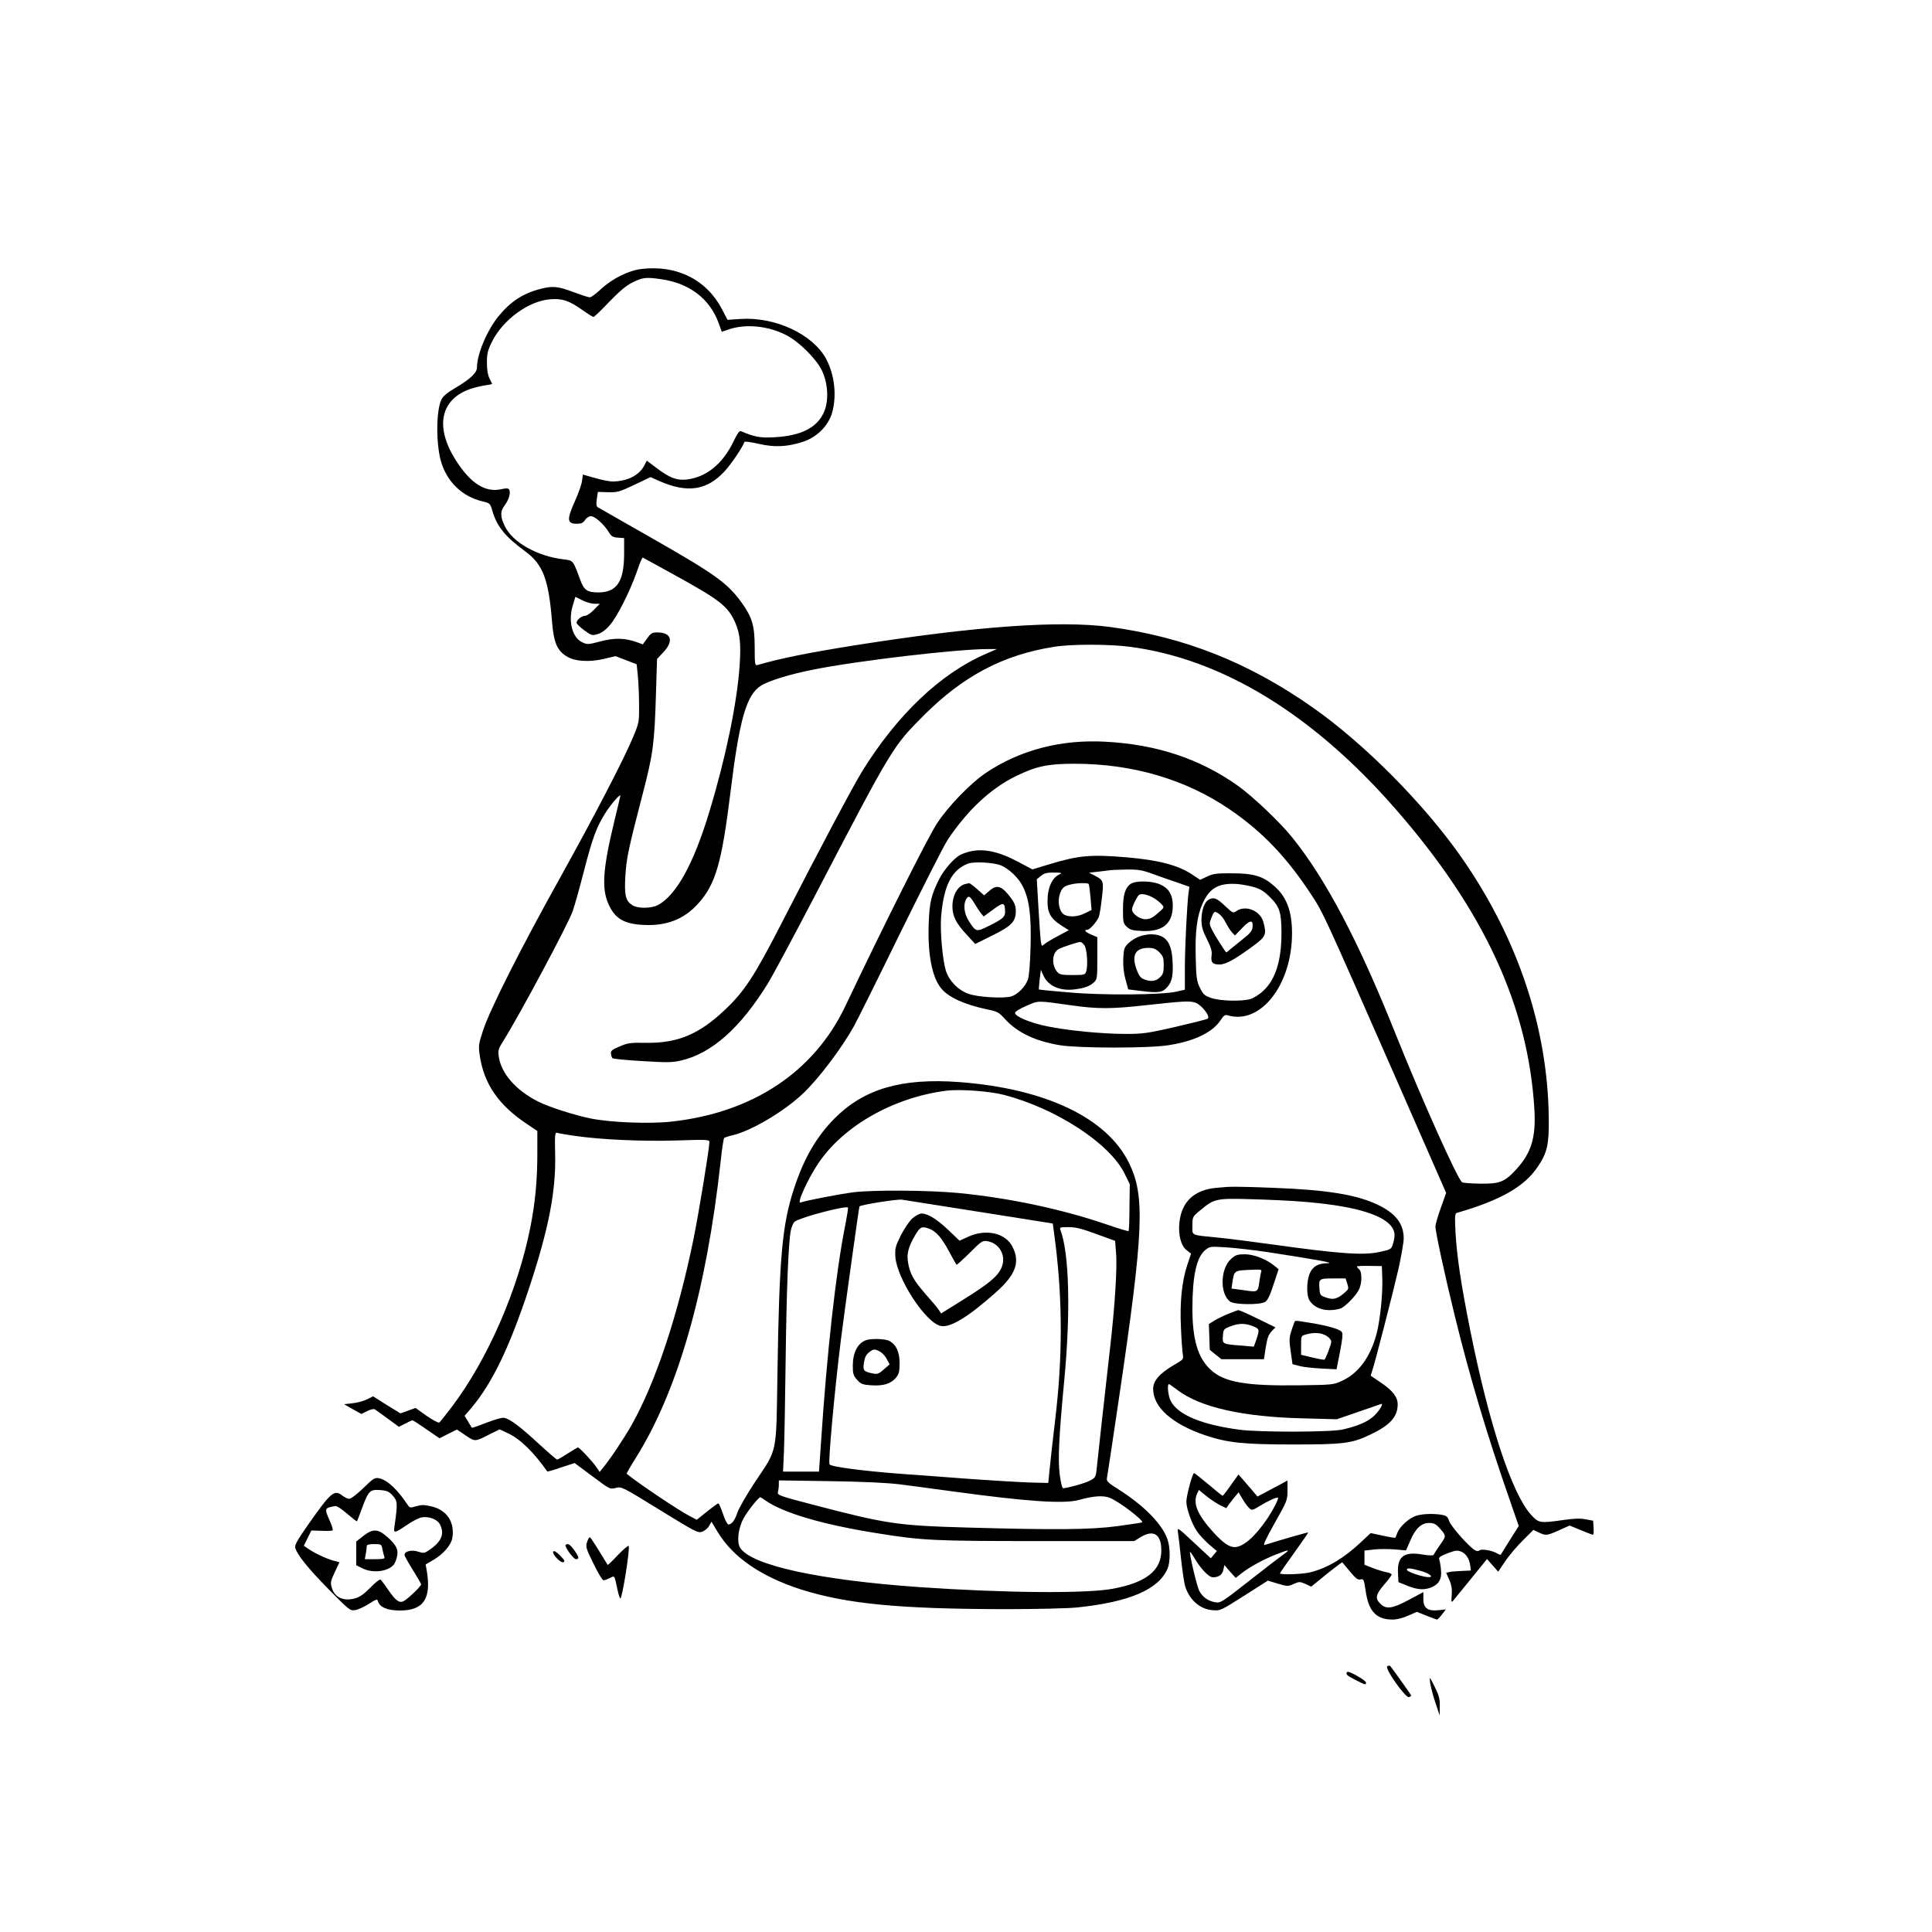 <?xml version="1.0" standalone="no"?>
<!DOCTYPE svg PUBLIC "-//W3C//DTD SVG 20010904//EN"
 "http://www.w3.org/TR/2001/REC-SVG-20010904/DTD/svg10.dtd">
<svg version="1.0" xmlns="http://www.w3.org/2000/svg"
 width="1280pt" height="1280pt" viewBox="0 0 1280 1280"
 preserveAspectRatio="xMidYMid meet">
<g transform="translate(0,1280) scale(0.1,-0.1)"
fill="#000000" stroke="none">
<path d="M4250 11018 c-85 -10 -193 -63 -269 -134 -32 -30 -65 -54 -73 -54 -9
0 -58 16 -109 35 -104 39 -138 42 -222 20 -114 -30 -198 -85 -278 -185 -74
-93 -139 -248 -139 -335 0 -35 -45 -77 -145 -136 -53 -31 -80 -54 -91 -77 -34
-72 -36 -284 -4 -403 38 -138 140 -239 278 -271 49 -12 50 -13 66 -69 30 -99
85 -166 216 -262 118 -87 155 -184 178 -472 11 -130 32 -182 92 -221 54 -36
151 -43 253 -19 l75 18 70 -27 70 -27 8 -77 c4 -42 8 -129 8 -192 1 -111 0
-118 -38 -210 -62 -149 -255 -521 -485 -935 -253 -453 -465 -872 -510 -1010
-31 -95 -32 -102 -22 -171 28 -186 125 -327 314 -452 l67 -45 0 -147 c0 -181
-14 -327 -46 -490 -83 -418 -283 -876 -520 -1190 -41 -54 -79 -102 -84 -105
-6 -3 -43 17 -84 45 l-73 52 -50 -18 -50 -18 -91 56 -90 57 -40 -20 c-22 -11
-66 -23 -97 -26 l-56 -6 58 -33 57 -32 38 19 c22 11 44 16 51 12 7 -4 45 -32
86 -62 l74 -54 41 21 c23 12 44 22 49 22 4 0 46 -27 93 -60 l86 -59 57 29 58
29 58 -39 c64 -43 60 -43 164 10 l61 30 56 -26 c81 -38 169 -124 260 -253 2
-2 43 10 92 27 l89 29 117 -87 c116 -87 117 -88 155 -78 39 10 41 9 291 -145
239 -147 254 -155 282 -145 17 6 38 23 46 39 l16 27 39 -65 c102 -170 287
-297 552 -383 303 -96 649 -130 1355 -131 206 0 420 5 475 11 349 36 543 120
601 259 18 44 18 136 -1 192 -35 102 -156 225 -330 335 -68 43 -75 51 -71 73
3 15 39 253 80 531 164 1109 173 1337 66 1555 -146 299 -554 493 -1125 536
-381 28 -629 -44 -825 -240 -120 -121 -203 -264 -268 -461 -80 -243 -99 -454
-111 -1215 -9 -564 3 -506 -151 -737 -54 -82 -106 -172 -115 -201 -17 -50 -37
-77 -60 -77 -6 0 -22 31 -35 70 -13 38 -27 70 -31 70 -3 0 -37 -24 -74 -54
l-69 -55 -45 24 c-69 34 -347 221 -419 281 -2 1 25 49 61 106 278 444 468
1108 562 1968 8 79 19 147 23 151 4 3 30 12 57 18 123 29 339 157 464 275 102
96 256 299 338 446 17 30 154 305 303 610 150 305 293 587 318 625 131 197
287 343 457 425 132 64 209 80 384 80 386 0 738 -104 1029 -303 219 -150 378
-317 546 -574 72 -111 71 -106 563 -1227 l324 -739 -35 -99 c-20 -55 -36 -110
-36 -124 0 -35 62 -322 130 -599 98 -399 212 -781 357 -1197 l65 -188 -58 -92
c-32 -51 -59 -95 -61 -98 -2 -2 -13 1 -23 8 -32 19 -103 32 -117 21 -8 -7 -18
-7 -30 0 -37 19 -161 159 -172 194 -10 29 -17 35 -49 41 -56 9 -123 7 -165 -5
-47 -13 -110 -68 -128 -112 -7 -17 -13 -33 -15 -35 -1 -2 -38 4 -83 14 l-80
17 -65 -61 c-112 -105 -219 -169 -331 -198 -50 -14 -205 -19 -205 -8 0 3 43
65 95 137 52 72 93 132 92 134 -3 2 -175 -47 -289 -83 -12 -3 10 44 67 145 83
147 85 152 85 217 l0 65 -99 -53 -100 -53 -38 45 c-21 25 -49 57 -63 73 l-25
28 -50 -70 c-27 -39 -52 -71 -55 -71 -3 0 -45 34 -93 75 -49 41 -92 75 -96 75
-11 0 -51 -150 -51 -189 0 -45 36 -147 70 -196 16 -24 52 -62 80 -87 l52 -44
-20 -24 -20 -24 -112 104 c-108 101 -111 103 -106 69 3 -19 13 -99 21 -179 9
-80 21 -161 27 -180 30 -92 98 -151 182 -158 51 -4 53 -3 209 96 l157 100 66
-20 c64 -19 68 -19 105 -2 37 16 41 16 78 0 l38 -18 102 83 c56 45 103 80 104
78 2 -2 25 -30 51 -61 38 -46 53 -57 70 -52 20 5 23 0 34 -77 19 -135 71 -189
178 -189 28 0 69 10 104 26 l57 25 63 -25 c35 -14 67 -26 71 -26 3 0 18 15 32
33 l26 34 -49 -5 c-72 -7 -100 14 -100 74 l0 46 -95 -51 c-110 -59 -152 -65
-190 -26 -36 35 -31 61 25 126 28 32 50 62 50 67 0 5 -16 13 -36 16 -19 4 -60
16 -90 28 l-54 21 0 47 0 47 61 7 c33 4 95 4 137 1 l77 -7 29 66 c34 80 73
116 125 116 28 0 43 -7 62 -27 53 -59 53 -56 10 -118 -22 -31 -41 -61 -43 -66
-2 -6 -31 -5 -74 2 -122 21 -167 -13 -162 -121 l3 -62 59 -24 c68 -27 112 -30
161 -10 49 21 68 55 62 113 -2 27 -7 57 -11 68 -6 17 2 23 54 44 53 20 65 21
91 11 33 -14 55 -49 60 -95 l4 -30 -60 -3 c-33 -1 -70 -4 -82 -7 l-22 -5 21
-47 c15 -34 19 -60 16 -100 -4 -42 -2 -51 7 -41 6 7 60 73 119 146 l108 133
37 -42 37 -42 46 69 c26 38 78 100 117 138 l70 70 36 -17 c47 -22 51 -22 133
14 l71 32 68 -28 c37 -15 74 -30 81 -32 10 -4 12 6 10 43 l-3 49 -49 9 c-34 7
-77 6 -145 -4 -160 -23 -167 -21 -218 35 -126 139 -277 596 -402 1220 -61 304
-89 491 -98 652 -5 101 -4 123 8 127 291 84 450 175 537 306 63 93 75 148 73
320 -6 598 -205 1194 -578 1729 -248 355 -643 753 -986 994 -424 298 -851 467
-1342 533 -335 45 -894 5 -1695 -122 -302 -48 -490 -86 -642 -130 -16 -5 -18
5 -18 116 0 144 -16 198 -84 294 -94 132 -176 191 -608 437 -183 104 -339 193
-347 198 -10 6 -12 20 -7 55 l7 47 67 -2 c62 -2 75 2 175 49 l107 51 56 -25
c188 -83 317 -64 435 64 44 48 120 160 131 194 2 5 44 -1 93 -12 105 -25 190
-21 295 13 92 30 169 107 193 193 32 114 16 252 -40 357 -89 163 -336 278
-565 264 l-88 -6 -37 71 c-102 195 -299 294 -533 266z m132 -68 c186 -27 320
-129 379 -290 l21 -58 42 14 c114 41 268 26 390 -39 82 -43 195 -156 231 -231
41 -84 47 -200 15 -274 -45 -105 -150 -159 -330 -169 -93 -5 -132 2 -220 40
-11 5 -24 -13 -52 -71 -71 -147 -181 -235 -310 -249 -66 -7 -114 12 -203 80
l-60 45 -17 -33 c-34 -65 -113 -104 -209 -105 -20 0 -73 10 -117 23 l-80 23
-6 -42 c-3 -24 -24 -83 -46 -132 -56 -124 -54 -152 11 -152 30 0 42 5 55 25
10 15 26 25 40 25 26 0 89 -57 119 -108 15 -25 26 -32 59 -34 l41 -3 0 -106
c-1 -183 -48 -253 -170 -254 -75 0 -96 15 -121 84 -48 130 -46 128 -110 135
-174 21 -335 111 -388 217 -33 66 -33 101 -1 143 27 36 40 84 28 103 -6 9 -20
9 -52 2 -105 -24 -203 38 -300 190 -139 217 -106 399 86 471 28 10 74 22 102
26 28 4 51 8 51 11 0 2 -8 18 -17 36 -11 21 -17 56 -17 103 0 60 4 80 33 139
72 146 243 271 385 282 80 7 126 -8 216 -72 35 -25 68 -45 72 -45 5 0 52 45
104 100 70 72 112 108 157 130 65 32 87 35 189 20z m88 -1960 c303 -167 353
-207 401 -315 32 -72 39 -144 29 -289 -18 -250 -93 -611 -201 -966 -103 -342
-219 -552 -340 -616 -45 -24 -135 -24 -170 -1 -44 29 -53 65 -46 190 7 119 18
174 115 547 69 266 78 330 88 665 l7 229 44 47 c68 73 50 129 -42 129 -35 0
-43 -5 -68 -40 l-28 -39 -42 15 c-78 28 -149 29 -241 4 -80 -21 -85 -21 -119
-5 -66 31 -94 140 -62 244 l17 57 46 -23 c25 -13 61 -23 81 -23 l35 0 -39 -40
c-21 -22 -48 -40 -59 -40 -22 0 -56 -27 -56 -46 0 -7 23 -29 51 -50 48 -35 52
-36 89 -25 25 7 54 28 80 59 49 55 135 227 181 359 17 51 34 91 38 89 3 -2 98
-54 211 -116z m3015 -475 c612 -80 1213 -447 1761 -1075 587 -672 881 -1310
920 -1995 10 -183 -21 -283 -120 -392 -77 -84 -110 -97 -240 -95 -60 1 -113 5
-119 9 -29 18 -266 545 -447 998 -241 602 -456 1010 -678 1286 -81 101 -260
271 -359 342 -253 180 -539 275 -880 293 -292 16 -561 -54 -786 -203 -103 -68
-251 -220 -329 -338 -58 -87 -358 -685 -608 -1212 -208 -436 -614 -705 -1152
-764 -144 -16 -396 -6 -531 20 -109 22 -279 76 -352 113 -148 75 -246 187
-261 301 -5 38 -2 50 29 98 102 161 433 779 462 864 13 39 47 159 75 269 57
219 83 290 145 386 37 57 95 123 95 108 0 -3 -18 -79 -40 -169 -76 -314 -85
-445 -39 -548 43 -97 103 -133 235 -139 152 -7 266 38 359 141 116 128 157
269 215 742 59 481 106 644 203 703 50 32 195 76 342 105 297 60 960 137 1164
137 l56 0 -78 -34 c-297 -130 -582 -401 -813 -773 -63 -102 -282 -514 -548
-1033 -170 -330 -237 -432 -365 -552 -170 -161 -313 -220 -521 -217 -104 2
-121 -1 -175 -24 -51 -22 -60 -29 -57 -49 1 -12 6 -26 10 -29 4 -4 93 -13 197
-19 165 -10 199 -10 258 4 202 47 392 215 574 510 31 50 168 306 306 570 521
1000 520 998 727 1206 262 262 527 402 865 455 112 18 362 18 500 0z m-833
-2969 c348 -91 701 -322 799 -522 l34 -69 -2 -153 c0 -85 -3 -156 -6 -158 -2
-3 -71 18 -152 46 -297 101 -644 174 -975 206 -202 19 -560 21 -695 5 -93 -12
-317 -55 -351 -68 -28 -11 47 155 119 262 168 248 498 434 847 479 90 11 286
-3 382 -28z m-2847 -271 c171 -25 445 -38 678 -31 205 7 217 6 217 -11 0 -40
-71 -474 -105 -640 -103 -505 -252 -954 -411 -1235 -47 -83 -143 -228 -188
-281 l-23 -29 -23 34 c-26 37 -111 128 -121 128 -3 0 -34 -18 -68 -40 -34 -22
-65 -40 -70 -40 -4 0 -59 47 -122 105 -118 109 -187 162 -226 171 -13 4 -60
-9 -118 -31 -53 -21 -97 -36 -99 -34 -1 2 -13 21 -25 41 l-23 38 45 52 c139
166 251 398 382 793 130 392 179 644 173 887 -3 128 -1 147 12 143 8 -3 60
-12 115 -20z m2690 -505 l480 -76 17 -129 c48 -385 48 -761 -1 -1170 -17 -143
-34 -296 -38 -340 l-8 -80 -120 3 c-66 2 -266 14 -445 27 -179 14 -361 27
-405 30 -254 19 -469 47 -479 63 -10 16 32 475 74 817 21 169 121 888 124 892
9 11 249 49 281 45 22 -3 256 -40 520 -82z m-894 -82 c-63 -312 -123 -855
-162 -1450 l-13 -188 -119 0 -119 0 6 138 c3 75 8 344 11 597 6 467 18 775 34
861 5 26 17 54 27 61 40 29 346 109 352 92 2 -4 -6 -55 -17 -111z m1663 -64
l124 -45 6 -78 c9 -96 -8 -361 -40 -636 -13 -115 -38 -336 -55 -490 -16 -154
-33 -299 -35 -323 -5 -37 -10 -45 -44 -62 -35 -18 -147 -49 -176 -50 -7 0 -16
37 -23 90 -13 99 -5 259 30 625 43 455 33 844 -26 998 -6 15 0 17 54 17 48 0
88 -10 185 -46z m-1304 -1658 c69 -9 224 -29 345 -46 504 -69 747 -85 845 -57
93 26 161 31 204 13 63 -26 225 -150 213 -162 -2 -2 -75 -13 -163 -25 -182
-24 -409 -26 -1009 -9 -451 13 -524 24 -1013 152 -219 57 -233 63 -228 82 3
12 6 34 6 50 l0 28 338 -5 c215 -3 382 -11 462 -21z m2119 -136 l45 -22 20 28
c12 16 30 39 42 53 l20 24 26 -44 c14 -24 34 -52 45 -61 17 -16 21 -15 68 14
57 35 115 61 122 55 6 -7 -32 -80 -70 -137 -81 -120 -161 -190 -217 -190 -36
0 -76 27 -140 97 -106 116 -138 192 -109 257 l12 25 46 -38 c25 -21 66 -48 90
-61z m-3011 31 c121 -85 382 -162 749 -220 291 -47 373 -51 1053 -51 l645 0
40 25 c86 53 138 22 139 -83 2 -136 -99 -217 -322 -258 -178 -33 -716 -28
-1282 11 -665 47 -1110 144 -1186 260 -24 37 -14 129 22 195 26 48 99 140 111
140 3 0 17 -8 31 -19z m3431 -363 c-24 -17 -114 -86 -199 -153 -217 -170 -213
-167 -255 -159 -43 8 -80 36 -100 75 -15 28 -67 250 -61 257 2 1 15 -16 29
-40 43 -73 96 -128 123 -128 39 0 62 17 69 50 l7 31 37 -43 38 -42 39 31 c54
42 142 90 227 124 93 36 100 36 46 -3z m915 -106 c57 -16 89 -43 49 -41 -37 1
-137 34 -141 47 -5 16 19 14 92 -6z"/>
<path d="M6046 4729 c-20 -17 -54 -67 -77 -112 -37 -74 -40 -88 -37 -142 9
-146 203 -442 302 -460 63 -12 180 59 363 222 133 118 163 200 111 303 -46 91
-174 120 -292 67 l-59 -27 -73 70 c-77 73 -137 110 -178 110 -14 0 -41 -14
-60 -31z m111 -70 c45 -17 81 -58 130 -149 25 -47 48 -87 50 -89 2 -3 41 33
87 78 82 82 85 83 122 77 80 -16 123 -101 88 -177 -25 -56 -84 -105 -253 -210
l-146 -91 -15 23 c-8 13 -49 62 -91 109 -78 89 -102 134 -114 212 -8 55 5 101
49 176 32 54 44 60 93 41z"/>
<path d="M5735 3920 c-55 -22 -85 -83 -85 -170 0 -52 4 -64 29 -92 25 -28 35
-32 94 -36 80 -5 128 10 162 49 21 26 25 40 25 98 0 75 -23 124 -70 148 -28
14 -124 16 -155 3z m94 -74 c15 -8 36 -30 46 -50 l19 -35 -39 -34 c-36 -32
-42 -33 -80 -25 -54 12 -59 19 -51 72 5 32 15 52 33 66 31 24 36 24 72 6z"/>
<path d="M6427 7159 c-21 -5 -50 -15 -65 -23 -41 -21 -107 -97 -138 -157 -54
-107 -66 -157 -71 -296 -8 -203 22 -360 84 -433 48 -58 155 -106 301 -137 70
-14 79 -19 119 -63 82 -91 202 -148 366 -175 126 -20 584 -21 717 0 170 26
292 84 346 165 23 35 30 39 53 32 215 -60 421 206 421 545 0 146 -36 241 -116
311 -75 67 -137 86 -279 86 -103 1 -127 -2 -167 -21 l-47 -22 -51 34 c-94 63
-220 96 -435 115 -241 20 -317 13 -513 -46 l-112 -34 -94 50 c-127 68 -229 90
-319 69z m206 -93 c53 -23 115 -82 142 -136 44 -87 58 -191 53 -398 -3 -116
-10 -200 -18 -222 -17 -47 -66 -97 -108 -111 -48 -16 -224 -6 -286 17 -69 24
-130 88 -150 155 -22 74 -38 260 -31 354 17 208 70 313 180 354 40 14 171 7
218 -13z m1007 -57 c47 -17 120 -43 163 -57 l77 -27 -5 -35 c-10 -67 -25 -366
-25 -506 l0 -141 -57 -13 c-99 -22 -486 -25 -711 -5 -108 9 -198 18 -199 19
-1 1 1 31 5 66 l8 65 16 -36 c31 -71 109 -106 207 -94 68 9 99 20 129 47 21
20 22 29 22 160 l0 139 -40 17 c-40 17 -52 32 -26 32 16 0 64 54 76 86 5 12
14 67 20 123 14 114 12 119 -49 151 l-36 18 60 7 c33 3 67 8 75 9 8 2 58 4
110 5 83 1 106 -3 180 -30z m-615 1 c-54 -22 -85 -89 -85 -183 0 -75 22 -114
91 -158 l50 -32 -71 -38 c-39 -20 -80 -45 -90 -54 -18 -16 -19 -15 -24 17 -3
18 -10 118 -16 223 l-11 190 28 22 c22 18 40 23 88 22 42 0 54 -3 40 -9z m188
-67 c3 -5 8 -45 12 -90 l7 -82 -43 -21 c-46 -24 -105 -28 -138 -10 -30 16 -45
77 -32 127 13 47 28 63 74 73 43 11 115 12 120 3z m1097 -21 c41 -12 68 -29
105 -67 63 -62 75 -101 75 -236 0 -183 -39 -308 -120 -383 -26 -25 -65 -49
-86 -55 -60 -17 -201 -13 -259 7 -44 15 -53 23 -75 67 -21 44 -25 65 -28 198
-5 172 8 276 45 360 47 105 108 139 233 130 30 -3 80 -12 110 -21z m-1125
-386 c17 -25 24 -135 11 -173 -7 -21 -13 -23 -90 -23 -68 0 -86 3 -100 19 -41
46 -37 129 8 153 24 13 125 47 143 47 7 1 19 -10 28 -23z m-84 -397 c171 -24
259 -24 479 0 265 29 301 31 340 18 42 -15 102 -93 81 -106 -7 -5 -104 -29
-216 -55 -183 -42 -215 -46 -326 -46 -155 0 -382 22 -519 50 -111 22 -215 65
-215 89 0 9 31 28 75 47 83 36 67 36 301 3z"/>
<path d="M6395 6943 c-51 -13 -85 -74 -85 -150 1 -63 23 -108 93 -184 l58 -63
115 57 c128 64 154 91 154 163 0 29 -8 52 -29 80 -62 85 -95 97 -145 53 l-36
-31 -46 41 c-26 23 -50 40 -53 40 -3 -1 -15 -4 -26 -6z m59 -125 c14 -24 34
-54 44 -67 l19 -23 64 47 c68 50 77 48 78 -16 1 -33 -16 -48 -107 -93 -84 -42
-86 -42 -134 33 -30 47 -37 106 -18 142 16 28 25 24 54 -23z"/>
<path d="M7491 6944 c-37 -26 -51 -74 -51 -172 0 -82 2 -90 26 -113 22 -20 37
-24 102 -27 136 -6 202 49 202 168 0 71 -26 115 -83 140 -54 25 -163 27 -196
4z m155 -95 c17 -10 39 -28 50 -40 19 -21 19 -21 -26 -60 -34 -30 -54 -39 -81
-39 -39 0 -89 36 -89 65 0 17 25 70 43 93 13 16 60 7 103 -19z"/>
<path d="M7546 6595 c-22 -8 -53 -28 -70 -44 -28 -28 -31 -38 -34 -103 -2 -49
3 -95 15 -138 l18 -65 90 -11 c111 -14 139 -9 170 28 31 36 39 79 33 177 -7
123 -49 172 -147 171 -20 -1 -54 -7 -75 -15z m135 -104 c25 -26 29 -37 29 -86
0 -46 -4 -60 -25 -80 -27 -27 -63 -31 -108 -12 -22 9 -33 26 -48 67 -33 93 -6
140 79 140 35 0 49 -6 73 -29z"/>
<path d="M8007 6839 c-28 -16 -47 -71 -47 -134 0 -44 8 -71 36 -127 28 -56 35
-80 31 -109 -6 -45 6 -59 53 -59 41 0 102 34 223 123 84 62 90 76 67 159 -21
75 -118 114 -178 72 -22 -15 -25 -14 -77 35 -54 52 -75 59 -108 40z m71 -95
c12 -8 32 -34 43 -57 12 -23 30 -52 41 -64 l20 -21 49 51 c52 54 74 55 67 1
-2 -20 -18 -40 -58 -71 -30 -24 -68 -55 -84 -68 -16 -14 -30 -25 -31 -25 -5 0
-74 108 -94 148 -20 39 -20 43 -5 82 18 45 21 46 52 24z"/>
<path d="M8054 4930 c-144 -15 -226 -93 -240 -229 -9 -82 10 -155 48 -184 l29
-23 -25 -75 c-36 -109 -50 -247 -42 -413 3 -77 9 -157 12 -176 6 -36 5 -37
-61 -75 -93 -55 -135 -103 -135 -157 0 -122 126 -233 347 -308 149 -49 251
-60 583 -60 332 0 387 7 508 65 131 62 182 118 182 201 0 49 -34 92 -113 145
-34 23 -63 43 -65 44 -1 1 2 14 8 29 16 44 136 509 175 678 19 86 35 178 35
205 -1 96 -54 165 -172 221 -139 67 -338 99 -683 112 -269 10 -291 10 -391 0z
m571 -91 c323 -25 521 -79 589 -159 28 -34 32 -63 15 -120 -11 -37 -13 -38
-91 -55 -108 -23 -260 -12 -708 50 -135 19 -294 39 -355 45 -192 19 -175 12
-175 80 0 57 1 59 49 99 95 80 108 83 341 76 113 -3 264 -10 335 -16z m-230
-334 c344 -53 451 -73 402 -74 -66 -1 -101 -22 -121 -71 -19 -48 -21 -135 -3
-170 22 -43 74 -70 134 -70 30 0 66 6 81 14 35 19 96 83 116 123 20 41 21 116
1 133 -8 7 -15 15 -15 19 0 3 37 5 82 4 l83 -1 3 -79 c4 -104 -15 -287 -39
-374 -42 -153 -119 -257 -227 -307 -56 -26 -62 -27 -282 -30 -355 -5 -501 20
-590 104 -84 78 -120 200 -120 404 0 214 27 339 83 386 31 26 33 27 142 20 60
-4 182 -18 270 -31z m531 -210 c11 -34 10 -37 -24 -65 -45 -37 -71 -43 -118
-26 -35 12 -39 16 -42 55 -6 69 -3 71 90 71 l83 0 11 -35z m-1124 -705 c151
-114 432 -178 834 -187 l220 -6 140 48 c76 26 145 50 153 53 23 9 -14 -52 -53
-85 -38 -34 -108 -63 -201 -84 -79 -18 -552 -19 -685 -1 -252 34 -407 99 -454
191 -17 33 -25 111 -11 111 2 0 28 -18 57 -40z"/>
<path d="M8157 4460 c-73 -64 -77 -234 -6 -284 29 -20 191 -22 228 -3 18 9 32
36 58 115 l34 103 -23 19 c-54 46 -140 80 -199 80 -50 0 -63 -4 -92 -30z m199
-85 c-3 -8 -8 -37 -12 -64 -10 -73 -9 -73 -103 -59 l-82 11 6 41 c13 82 8 79
149 84 39 2 47 -1 42 -13z"/>
<path d="M8139 4096 c-31 -12 -73 -33 -93 -45 l-37 -23 3 -85 3 -86 38 -31 39
-31 141 0 141 0 12 79 c10 60 18 84 38 105 l26 27 -117 57 c-65 32 -122 57
-128 57 -5 0 -35 -11 -66 -24z m161 -82 c45 -18 46 -22 24 -88 l-17 -48 -81 7
c-129 10 -127 10 -124 63 3 45 5 47 48 64 57 22 99 22 150 2z"/>
<path d="M8575 4038 c-36 -99 -36 -102 -24 -190 l12 -86 46 -12 c25 -7 91 -14
146 -17 l100 -5 23 117 c17 89 20 121 11 131 -15 19 -94 41 -204 59 -109 18
-105 18 -110 3z m213 -88 c18 -11 32 -28 32 -39 0 -17 -35 -109 -45 -119 -2
-2 -38 4 -79 14 l-76 18 0 63 c0 62 0 63 33 72 53 15 100 12 135 -9z"/>
<path d="M2407 2941 c-40 -39 -82 -71 -93 -71 -10 0 -30 9 -44 20 -56 44 -76
26 -234 -199 -65 -93 -85 -129 -80 -145 13 -48 87 -139 221 -275 138 -140 143
-144 177 -138 19 3 59 21 90 41 52 33 55 34 61 15 12 -38 63 -59 145 -59 155
0 208 77 178 260 l-8 45 51 30 c64 37 117 98 125 142 20 106 -35 190 -139 213
-46 11 -65 11 -99 1 -40 -12 -43 -12 -58 10 -65 99 -135 165 -188 175 -29 6
-38 0 -105 -65z m196 -51 c31 -35 32 -52 11 -199 -8 -53 -4 -52 87 9 33 23 75
44 93 47 49 8 104 -13 121 -47 31 -61 11 -112 -65 -165 -38 -27 -43 -27 -80
-15 -43 14 -90 3 -90 -22 0 -7 25 -51 55 -99 30 -48 55 -91 55 -96 0 -12 -89
-98 -116 -111 -29 -15 -54 4 -104 78 -22 32 -44 61 -49 65 -6 3 -36 -21 -68
-54 -43 -44 -70 -62 -102 -71 -75 -20 -133 6 -152 69 -11 36 -9 45 19 105 l31
66 -42 11 c-45 12 -127 51 -168 80 l-26 18 25 51 25 50 67 -2 c38 -2 71 0 74
3 4 3 -5 31 -19 63 -37 83 -36 86 37 98 9 2 44 -21 78 -51 34 -29 63 -52 65
-50 2 2 17 42 34 88 42 114 52 124 120 119 46 -4 59 -10 84 -38z"/>
<path d="M2407 2624 l-47 -37 0 -78 0 -79 40 -20 c68 -35 170 -23 209 24 7 9
17 32 21 52 11 48 -4 78 -66 133 -61 53 -94 54 -157 5z m127 -90 c4 -19 10
-42 13 -50 4 -11 -8 -14 -62 -14 l-68 0 7 38 c3 20 6 43 6 50 0 8 17 12 49 12
48 0 49 -1 55 -36z"/>
<path d="M3890 2585 c-11 -33 -8 -42 42 -145 29 -60 59 -109 66 -110 7 0 26 7
42 15 33 17 30 22 51 -77 7 -32 15 -58 19 -58 13 0 66 338 55 348 -4 4 -36
-24 -72 -61 -35 -38 -66 -67 -67 -65 -1 1 -27 43 -56 91 -29 48 -57 90 -61 92
-4 3 -13 -11 -19 -30z"/>
<path d="M3747 2564 c-9 -9 53 -94 68 -94 24 0 22 13 -8 56 -29 42 -46 52 -60
38z"/>
<path d="M3665 2520 c-8 -13 42 -70 62 -70 21 0 15 14 -21 49 -23 22 -36 29
-41 21z"/>
<path d="M9191 1761 c-20 -13 122 -213 144 -205 8 4 15 8 15 10 0 4 -126 181
-139 196 -3 4 -12 3 -20 -1z"/>
<path d="M8926 1723 c-14 -14 -3 -24 54 -53 67 -34 70 -35 70 -17 0 14 -114
79 -124 70z"/>
<path d="M9475 1652 c3 -23 18 -82 34 -130 l29 -87 1 60 c1 50 -5 72 -34 130
-35 70 -35 70 -30 27z"/>
</g>
</svg>
